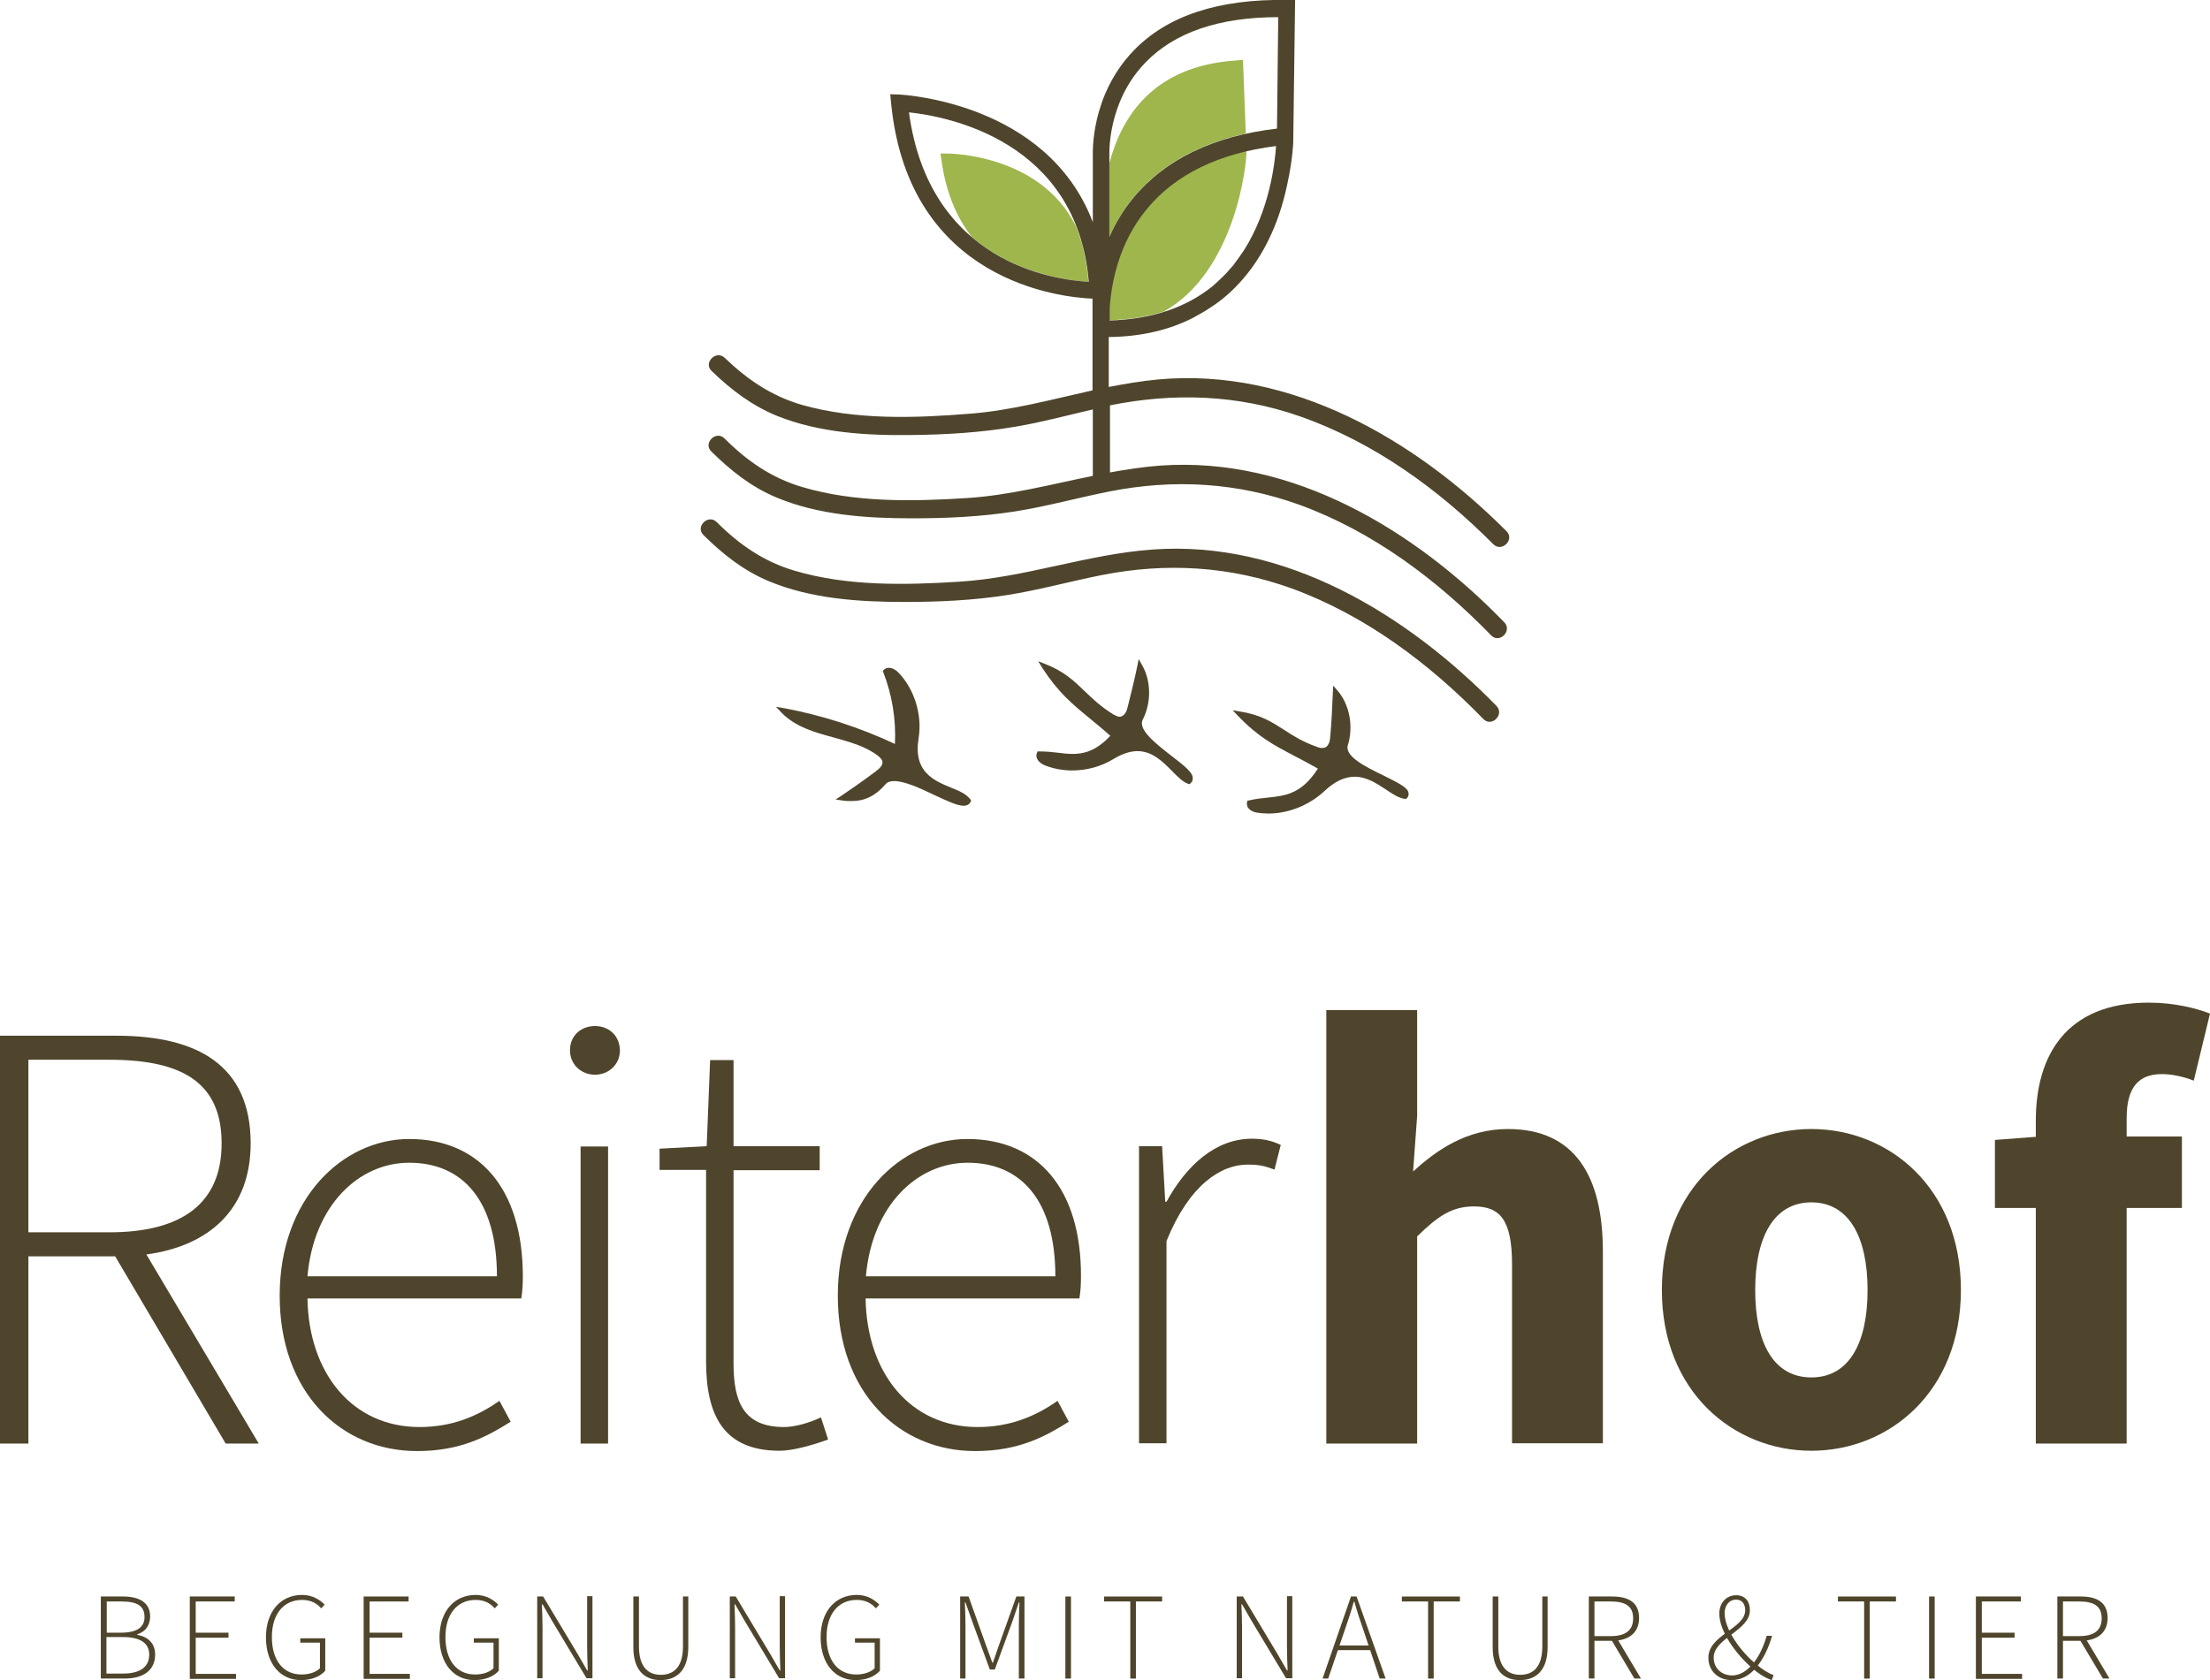 <?xml version="1.0" encoding="UTF-8"?>
<svg xmlns="http://www.w3.org/2000/svg" xmlns:xlink="http://www.w3.org/1999/xlink" version="1.1" id="Ebene_1" x="0px" y="0px" viewBox="0 0 708 538.4" style="enable-background:new 0 0 708 538.4;" xml:space="preserve">
<style type="text/css">
	.st0{fill:#4E452C;}
	.st1{fill:#9EB64C;}
</style>
<g>
	<g>
		<g>
			<path class="st0" d="M80.3,366.4c0-25-17-34.5-43-34.5H0v130.7h9.1v-60h27.8l35.4,60h10.6l-36-60.6     C67.4,399.2,80.3,387.2,80.3,366.4z M9.1,394.9v-55.3H35c23.1,0,36,7.1,36,26.8c0,19.3-12.8,28.5-36,28.5H9.1z"></path>
			<path class="st0" d="M131.1,365c-21.3,0-41.5,19.1-41.5,50.2c0,31.1,19.7,49.8,44,49.8c14,0,22.5-4.7,30-9.4l-3.6-6.7     c-7.1,5-15.3,8.4-25.6,8.4c-21.5,0-35.5-17.2-35.9-41.2H167c0.4-2.4,0.5-4.8,0.5-7.1C167.5,381,153.6,365,131.1,365z M98.5,409     c2-22.8,16.5-36.4,32.6-36.4c17.1,0,28.1,12.1,28.1,36.4H98.5z"></path>
			<path class="st0" d="M190.6,328.8c-4.3,0-8,2.9-8,7.8c0,4.6,3.7,7.8,8,7.8c4.3,0,8-3.2,8-7.8     C198.5,331.7,194.9,328.8,190.6,328.8z"></path>
			<rect x="186" y="367.4" class="st0" width="8.8" height="95.2"></rect>
			<path class="st0" d="M251.2,457.3c-13.1,0-16.2-8.2-16.2-20.4V375h27.6v-7.7h-27.6v-27.6h-7.5l-1.1,27.6l-15.1,0.8v6.8h14.9v61.3     c0,17.1,5.4,28.7,23.6,28.7c3.9,0,10-1.6,15.5-3.6l-2.3-7.1C259.7,455.8,254.8,457.3,251.2,457.3z"></path>
			<path class="st0" d="M309.9,365c-21.3,0-41.5,19.1-41.5,50.2c0,31.1,19.7,49.8,44,49.8c14,0,22.5-4.7,30-9.4l-3.6-6.7     c-7.1,5-15.3,8.4-25.6,8.4c-21.5,0-35.5-17.2-35.9-41.2h68.5c0.4-2.4,0.5-4.8,0.5-7.1C346.4,381,332.5,365,309.9,365z M277.4,409     c2-22.8,16.5-36.4,32.6-36.4c17.1,0,28.1,12.1,28.1,36.4H277.4z"></path>
			<path class="st0" d="M373.7,385.1h-0.4l-1-17.8h-7.4v95.2h8.8v-64.8c7.3-18,17.4-24.5,26-24.5c3.6,0,5.4,0.4,8.6,1.6l2-7.9     c-3.1-1.5-6-2-9.4-2C389.4,365,380.1,373.4,373.7,385.1z"></path>
			<path class="st0" d="M483.1,361.8c-13.4,0-23,6.9-30.4,13.6l1.3-17.8v-33.9h-29.1v138.9H454v-66.4c6.4-6.2,10.9-9.6,18.2-9.6     c8.4,0,12.2,4.4,12.2,18.6v57.3h29.1v-61.1C513.6,376.9,504.5,361.8,483.1,361.8z"></path>
			<path class="st0" d="M580.3,361.8c-24.9,0-47.9,18.9-47.9,51.6c0,32.6,23,51.5,47.9,51.5s47.9-18.9,47.9-51.5     C628.2,380.7,605.2,361.8,580.3,361.8z M580.3,441.4c-12.1,0-18-11-18-28c0-17,6-28.1,18-28.1s18,11.1,18,28.1     C598.3,430.5,592.3,441.4,580.3,441.4z"></path>
			<path class="st0" d="M692.6,344.2c3.2,0,6.9,0.8,10.2,2.1l5.2-21.5c-4.4-1.7-11.4-3.5-19.6-3.5c-26.6,0-36.2,17.1-36.2,37.8v5.2     l-13.1,1v21.8h13.1v75.5h29.1v-75.5H699v-22.9h-17.7v-5.9C681.3,348.1,685.4,344.2,692.6,344.2z"></path>
		</g>
	</g>
	<path class="st0" d="M32.3,511.6h7.1c5.3,0,8.7,2,8.7,6.4c0,2.7-1.4,4.9-4.1,5.7v0.2c3.4,0.6,5.7,2.7,5.7,6.3   c0,5.1-3.8,7.7-9.8,7.7h-7.6V511.6z M38.7,523.2c5.4,0,7.6-1.9,7.6-5c0-3.7-2.5-5-7.4-5h-4.7v10H38.7z M39.4,536.3   c5.2,0,8.4-1.9,8.4-6.1c0-3.8-3.1-5.6-8.4-5.6h-5.3v11.7H39.4z"></path>
	<path class="st0" d="M60.8,511.6h14.4v1.6H62.7v10h10.5v1.6H62.7v11.6h12.9v1.6H60.8V511.6z"></path>
	<path class="st0" d="M85.2,524.7c0-8.3,4.7-13.6,11.6-13.6c3.5,0,5.8,1.7,7.2,3.1l-1.1,1.2c-1.3-1.5-3.2-2.7-6.1-2.7   c-6,0-9.7,4.6-9.7,11.9c0,7.3,3.5,12,9.5,12c2.4,0,4.6-0.7,5.9-2v-8.2h-6.3V525h8v10.4c-1.6,1.8-4.3,3-7.8,3   C89.7,538.4,85.2,533,85.2,524.7z"></path>
	<path class="st0" d="M116.5,511.6h14.4v1.6h-12.5v10h10.5v1.6h-10.5v11.6h12.9v1.6h-14.8V511.6z"></path>
	<path class="st0" d="M140.8,524.7c0-8.3,4.7-13.6,11.6-13.6c3.5,0,5.8,1.7,7.2,3.1l-1.1,1.2c-1.3-1.5-3.2-2.7-6.1-2.7   c-6,0-9.7,4.6-9.7,11.9c0,7.3,3.5,12,9.5,12c2.4,0,4.6-0.7,5.9-2v-8.2h-6.3V525h8v10.4c-1.6,1.8-4.3,3-7.8,3   C145.3,538.4,140.8,533,140.8,524.7z"></path>
	<path class="st0" d="M172.1,511.6h1.9l11.1,18.5l3,5.2h0.2c-0.1-2.6-0.2-5.1-0.2-7.7v-16.1h1.7v26.3h-1.9l-11.1-18.5l-3-5.2h-0.2   c0.1,2.5,0.2,4.9,0.2,7.4v16.3h-1.7V511.6z"></path>
	<path class="st0" d="M202.9,527.8v-16.2h1.8v16c0,7,3.3,9.1,7,9.1c3.8,0,7.1-2.1,7.1-9.1v-16h1.7v16.2c0,8.2-4.4,10.6-8.9,10.6   C207.2,538.4,202.9,536,202.9,527.8z"></path>
	<path class="st0" d="M233.8,511.6h1.9l11.1,18.5l3,5.2h0.2c-0.1-2.6-0.2-5.1-0.2-7.7v-16.1h1.7v26.3h-1.9l-11.1-18.5l-3-5.2h-0.2   c0.1,2.5,0.2,4.9,0.2,7.4v16.3h-1.7V511.6z"></path>
	<path class="st0" d="M262.9,524.7c0-8.3,4.7-13.6,11.6-13.6c3.5,0,5.8,1.7,7.2,3.1l-1.1,1.2c-1.3-1.5-3.2-2.7-6.1-2.7   c-6,0-9.7,4.6-9.7,11.9c0,7.3,3.5,12,9.5,12c2.4,0,4.6-0.7,5.9-2v-8.2h-6.3V525h8v10.4c-1.6,1.8-4.3,3-7.8,3   C267.4,538.4,262.9,533,262.9,524.7z"></path>
	<path class="st0" d="M307.7,511.6h2.6l5.5,15.4c0.7,1.9,1.4,3.9,2.1,5.8h0.2c0.7-1.9,1.3-3.9,2-5.8l5.5-15.4h2.6v26.3h-1.8v-17.3   c0-2.1,0.1-4.9,0.2-7.1h-0.2l-2,5.9l-5.7,15.6h-1.6l-5.7-15.6l-2.1-5.9h-0.2c0.1,2.2,0.2,5,0.2,7.1v17.3h-1.7V511.6z"></path>
	<path class="st0" d="M341.3,511.6h1.8v26.3h-1.8V511.6z"></path>
	<path class="st0" d="M362.1,513.2h-8.4v-1.6h18.6v1.6h-8.4v24.7h-1.8V513.2z"></path>
	<path class="st0" d="M396.3,511.6h1.9l11.1,18.5l3,5.2h0.2c-0.1-2.6-0.2-5.1-0.2-7.7v-16.1h1.7v26.3H412l-11.1-18.5l-3-5.2h-0.2   c0.1,2.5,0.2,4.9,0.2,7.4v16.3h-1.7V511.6z"></path>
	<path class="st0" d="M432.8,511.6h1.8l9.3,26.3H442l-5.2-15.5c-1.1-3.1-2-5.9-2.9-9.1h-0.2c-0.9,3.2-1.8,6-2.9,9.1l-5.3,15.5h-1.8   L432.8,511.6z M427.8,527.3h11.8v1.5h-11.8V527.3z"></path>
	<path class="st0" d="M457.5,513.2h-8.4v-1.6h18.6v1.6h-8.4v24.7h-1.8V513.2z"></path>
	<path class="st0" d="M478.2,527.8v-16.2h1.8v16c0,7,3.3,9.1,7,9.1c3.8,0,7.1-2.1,7.1-9.1v-16h1.7v16.2c0,8.2-4.4,10.6-8.9,10.6   S478.2,536,478.2,527.8z"></path>
	<path class="st0" d="M509,511.6h7.5c5.2,0,8.6,1.9,8.6,6.9c0,4.8-3.4,7.3-8.6,7.3h-5.7v12.1H509V511.6z M516,524.3   c4.7,0,7.2-1.8,7.2-5.7c0-4-2.6-5.4-7.2-5.4h-5.2v11.1H516z M516.1,525.3l1.8-0.5l7.8,13.1h-2.1L516.1,525.3z"></path>
	<path class="st0" d="M547.3,531.2c0-7.3,11.8-9.3,11.8-15.2c0-1.7-0.8-3.4-2.9-3.4c-2.3,0-3.7,2-3.7,4.3c0,5.3,5.2,12.4,10.1,16.4   c2,1.7,3.9,2.9,5.6,3.5l-0.6,1.6c-1.8-0.6-3.9-1.8-6.1-3.7c-5.3-4.5-10.7-11.9-10.7-17.6c0-3.4,2.2-5.9,5.4-5.9   c2.9,0,4.4,2,4.4,4.8c0,6.6-11.6,8.9-11.6,15.2c0,3.5,2.7,5.7,5.9,5.7c2.4,0,4.6-1.4,6.3-3.3c2.2-2.5,3.7-5.7,4.8-9.4h1.7   c-1.1,3.9-2.8,7.5-5.2,10.3c-2,2.3-4.5,3.9-7.8,3.9C550.6,538.4,547.3,535.6,547.3,531.2z"></path>
	<path class="st0" d="M597.2,513.2h-8.4v-1.6h18.6v1.6h-8.4v24.7h-1.8V513.2z"></path>
	<path class="st0" d="M618,511.6h1.8v26.3H618V511.6z"></path>
	<path class="st0" d="M633,511.6h14.4v1.6h-12.5v10h10.5v1.6h-10.5v11.6h12.9v1.6H633V511.6z"></path>
	<path class="st0" d="M659.1,511.6h7.5c5.2,0,8.6,1.9,8.6,6.9c0,4.8-3.4,7.3-8.6,7.3h-5.7v12.1h-1.8V511.6z M666.1,524.3   c4.7,0,7.2-1.8,7.2-5.7c0-4-2.6-5.4-7.2-5.4h-5.2v11.1H666.1z M666.2,525.3l1.8-0.5l7.8,13.1h-2.1L666.2,525.3z"></path>
</g>
<g>
	<g>
		<path class="st1" d="M399.3,48.3c-13.8,3.2-24.5,9.4-32,18.6c-9.2,11.1-11.4,24.2-11.9,31.8l0,3.9c6.4-0.2,12.2-1.1,17.5-2.8    C395.7,87,399.5,52.5,399.3,48.3z"></path>
		<path class="st1" d="M355.4,52.3l0,23.5c1.9-4.1,4.3-8.3,7.6-12.4c8.5-10.3,20.6-17.2,36.1-20.6l-0.9-23.6l-2.5,0.2    C369.7,21.2,359.4,37.1,355.4,52.3z"></path>
		<path class="st1" d="M303.4,49.2l-2.1,0l0.3,2.1c1.5,10.9,5.2,18.9,9.8,24.7c13.9,11.8,30.7,13.9,37.3,14.3    c-0.6-6.8-1.9-12.6-4-17.8C333.1,49.2,303.8,49.2,303.4,49.2z"></path>
	</g>
</g>
<path class="st0" d="M375.4,242.3c-4.9-3.8-11-8.5-9.3-11.7c2.8-5.5,2.7-12.5-0.3-17.6l-1-1.8l-0.4,2c-0.9,4.4-2,8.8-3.1,13.2  c-0.3,1.4-0.9,3-2.5,3.3c-0.8,0-1.6-0.5-2.2-0.8c-4-2.5-6.6-5-9.1-7.4c-3.3-3.2-6.5-6.3-12.6-8.7l-2.3-0.9l1.3,2.1  c5.1,7.9,9.6,11.6,15.2,16.2c2,1.7,4.2,3.4,6.6,5.6c-4.8,5.1-8.8,5.8-12.1,5.8c-1.6,0-3.2-0.2-4.8-0.4c-1.7-0.2-3.5-0.4-5.8-0.4  c0,0-0.6,0-0.6,0l-0.2,0.5c-0.7,1.6,0.7,3.2,2.4,3.9c2.7,1.1,5.8,1.7,8.9,1.7c4.7,0,9.3-1.3,13.1-3.6c2.8-1.7,5.4-2.6,7.8-2.6  c4.8,0,8.1,3.4,11,6.3c1.9,1.9,3.5,3.6,5.3,4.2l0.4,0.1l0.3-0.3c0.5-0.4,0.7-0.9,0.7-1.5C382.3,247.7,379.7,245.6,375.4,242.3z"></path>
<path class="st0" d="M443.2,248.5c-5.6-2.7-12.5-6.1-11.4-9.7c1.9-6.1,0.5-13.2-3.4-17.6l-1.3-1.5l-0.1,2c-0.2,4.7-0.4,9.3-0.8,14  c-0.1,1.5-0.4,3.2-1.6,3.8c-0.3,0.1-0.6,0.2-1,0.2c-0.5,0-1.1-0.1-1.8-0.4c-4.5-1.6-7.5-3.5-10.4-5.4c-3.9-2.5-7.6-4.9-14.2-5.9  l-2.3-0.4l1.6,1.7c6.5,6.8,11.6,9.5,18.1,12.9c2.3,1.2,4.8,2.5,7.6,4.1c-5.2,8.1-10.3,8.7-16.1,9.3c-1.9,0.2-3.9,0.4-6,0.9l-0.5,0.1  l-0.1,0.5c-0.1,0.6,0,1.2,0.3,1.7c0.6,0.9,1.9,1.5,2.8,1.6c1.2,0.2,2.5,0.3,3.8,0.3c6.4,0,13.1-2.7,17.9-7.2  c3.3-3.1,6.5-4.6,9.7-4.6c3.8,0,7.1,2.2,10,4.1c2.2,1.5,4.2,2.8,6.1,3l0.4,0l0.3-0.3c0.4-0.5,0.6-1.1,0.4-1.7  C451,252.4,448,250.9,443.2,248.5z"></path>
<path class="st0" d="M304.9,252.5c-5.8-2.4-12.4-5.1-10.6-16c1.2-7.5-1.4-15.8-6.6-21.1c-0.7-0.7-1.8-1.4-2.9-1.4  c-0.6,0-1.2,0.2-1.6,0.6l-0.4,0.4l0.2,0.5c2.8,7.2,4.1,15.1,3.7,22.9c-11.3-5.3-23.3-9.2-35.7-11.5l-2.4-0.4l1.7,1.8  c4.4,4.6,10.7,6.4,16.7,8c4.9,1.4,10,2.7,14,5.7c0.7,0.5,1.6,1.3,1.7,2.1c0.2,1.2-1.1,2.3-2.3,3.2c-3.6,2.7-7.3,5.3-11,7.8l-1.7,1.1  l2,0.3c1.1,0.2,2.1,0.2,3.1,0.2c4.3,0,7.7-1.7,10.9-5.4c0.6-0.7,1.5-1,2.8-1c3.4,0,8.5,2.4,12.9,4.5c3.9,1.8,7.2,3.4,9.3,3.4  c1.6,0,2.1-0.9,2.3-1.4l0.1-0.4l-0.3-0.3C309.5,254.4,307.4,253.5,304.9,252.5z"></path>
<g>
	<path class="st0" d="M369.2,176.1c-20.9,1.5-40.8,9-61.8,10.3c-17.4,1.1-35.9,1.5-52.8-3.5c-9.9-2.9-17.8-8.4-25-15.6   c-2.7-2.7-7,1.5-4.2,4.2c6.2,6.1,12.7,11.3,20.8,14.7c13.6,5.7,29,6.7,43.6,6.7c11,0,21.9-0.5,32.8-2.2c10.2-1.6,20.2-4.4,30.3-6.4   c20.7-4.1,41.1-2.9,61,4.3c23.5,8.6,44,24,61.3,41.8c2.7,2.8,6.9-1.5,4.2-4.2C450.7,196.8,411.7,173,369.2,176.1z"></path>
	<path class="st0" d="M416.4,133.4c23.7,8.3,44.4,23.3,62,41c2.7,2.7,7-1.5,4.2-4.2c-29.2-29.3-68.9-52.5-111.6-48.6   c-5.3,0.5-10.6,1.4-15.8,2.4v-16c10.9-0.1,19.9-2.5,27.1-6.2c0.2-0.1,0.4-0.2,0.5-0.3c1.1-0.6,2.2-1.2,3.2-1.8   c3.6-2.2,6.9-4.7,9.8-7.7c10.2-10.3,14.7-23.5,16.7-33.5c1.6-7.4,1.8-12.6,1.8-12.8l0.6-45.7L412.4,0c-21.9-0.4-38.5,5-49.3,16.3   c-13.9,14.5-13,33-13,33.7l0,21.2c-14.7-38.7-61.3-40.8-61.8-40.9l-3.1-0.1l0.3,3.1c5.7,57,54.4,62,64.5,62.4v29.4   c-13.1,2.9-26.1,6.5-39.6,7.5c-17.5,1.4-36.2,2-53.3-2.8c-9.8-2.8-17.6-8.1-24.9-15.1c-2.8-2.7-7,1.6-4.2,4.2   c6.2,6,12.9,11.1,21,14.4c13.5,5.4,28.6,6.3,43,6.1c11.2-0.1,22.4-0.8,33.5-2.7c8.3-1.4,16.4-3.6,24.6-5.5v21.3   c-13.3,2.7-26.5,6.2-40.2,7.1c-17.4,1.1-35.9,1.5-52.8-3.5c-9.9-2.9-17.8-8.4-25-15.6c-2.7-2.7-7,1.5-4.2,4.2   c6.2,6.1,12.7,11.3,20.8,14.7c13.6,5.7,29,6.7,43.6,6.7c11,0,21.9-0.5,32.8-2.2c10.2-1.6,20.2-4.4,30.3-6.4   c20.7-4.1,41.1-2.9,61,4.3c23.5,8.6,44,24,61.3,41.8c2.7,2.8,6.9-1.5,4.2-4.2c-28.6-29.5-67.7-53.2-110.1-50.2   c-5.4,0.4-10.8,1.2-16.2,2.2v-21.5C375.9,125.8,396.4,126.4,416.4,133.4z M398.7,79.9c-0.2,0.3-0.4,0.6-0.6,0.9   c-0.4,0.5-0.7,1.1-1.1,1.6c-0.5,0.6-0.9,1.3-1.4,1.9c-0.2,0.2-0.3,0.5-0.5,0.7c-0.5,0.6-1,1.1-1.5,1.7c-0.3,0.3-0.5,0.6-0.8,0.9   c-0.4,0.4-0.8,0.8-1.2,1.2c-0.9,0.9-1.9,1.8-2.9,2.7c0,0,0,0-0.1,0.1c-8.6,7-19.7,10.7-33.1,11.1l0-3.9c0.5-7.6,2.7-20.7,11.9-31.8   c9.1-11.1,23.1-17.9,41.4-20.2C408.4,52.8,406.6,67.3,398.7,79.9z M366.9,20.1c9.3-9.7,23.6-14.6,42.6-14.6l-0.4,35.7   c-20.3,2.4-35.8,9.8-46.1,22.3c-3.3,4-5.7,8.2-7.6,12.4l0-26C355.4,49.6,354.6,32.8,366.9,20.1z M291.2,36   c12.1,1.3,53.8,8.9,57.6,54.3C337.6,89.7,297.7,84.2,291.2,36z"></path>
</g>
</svg>
